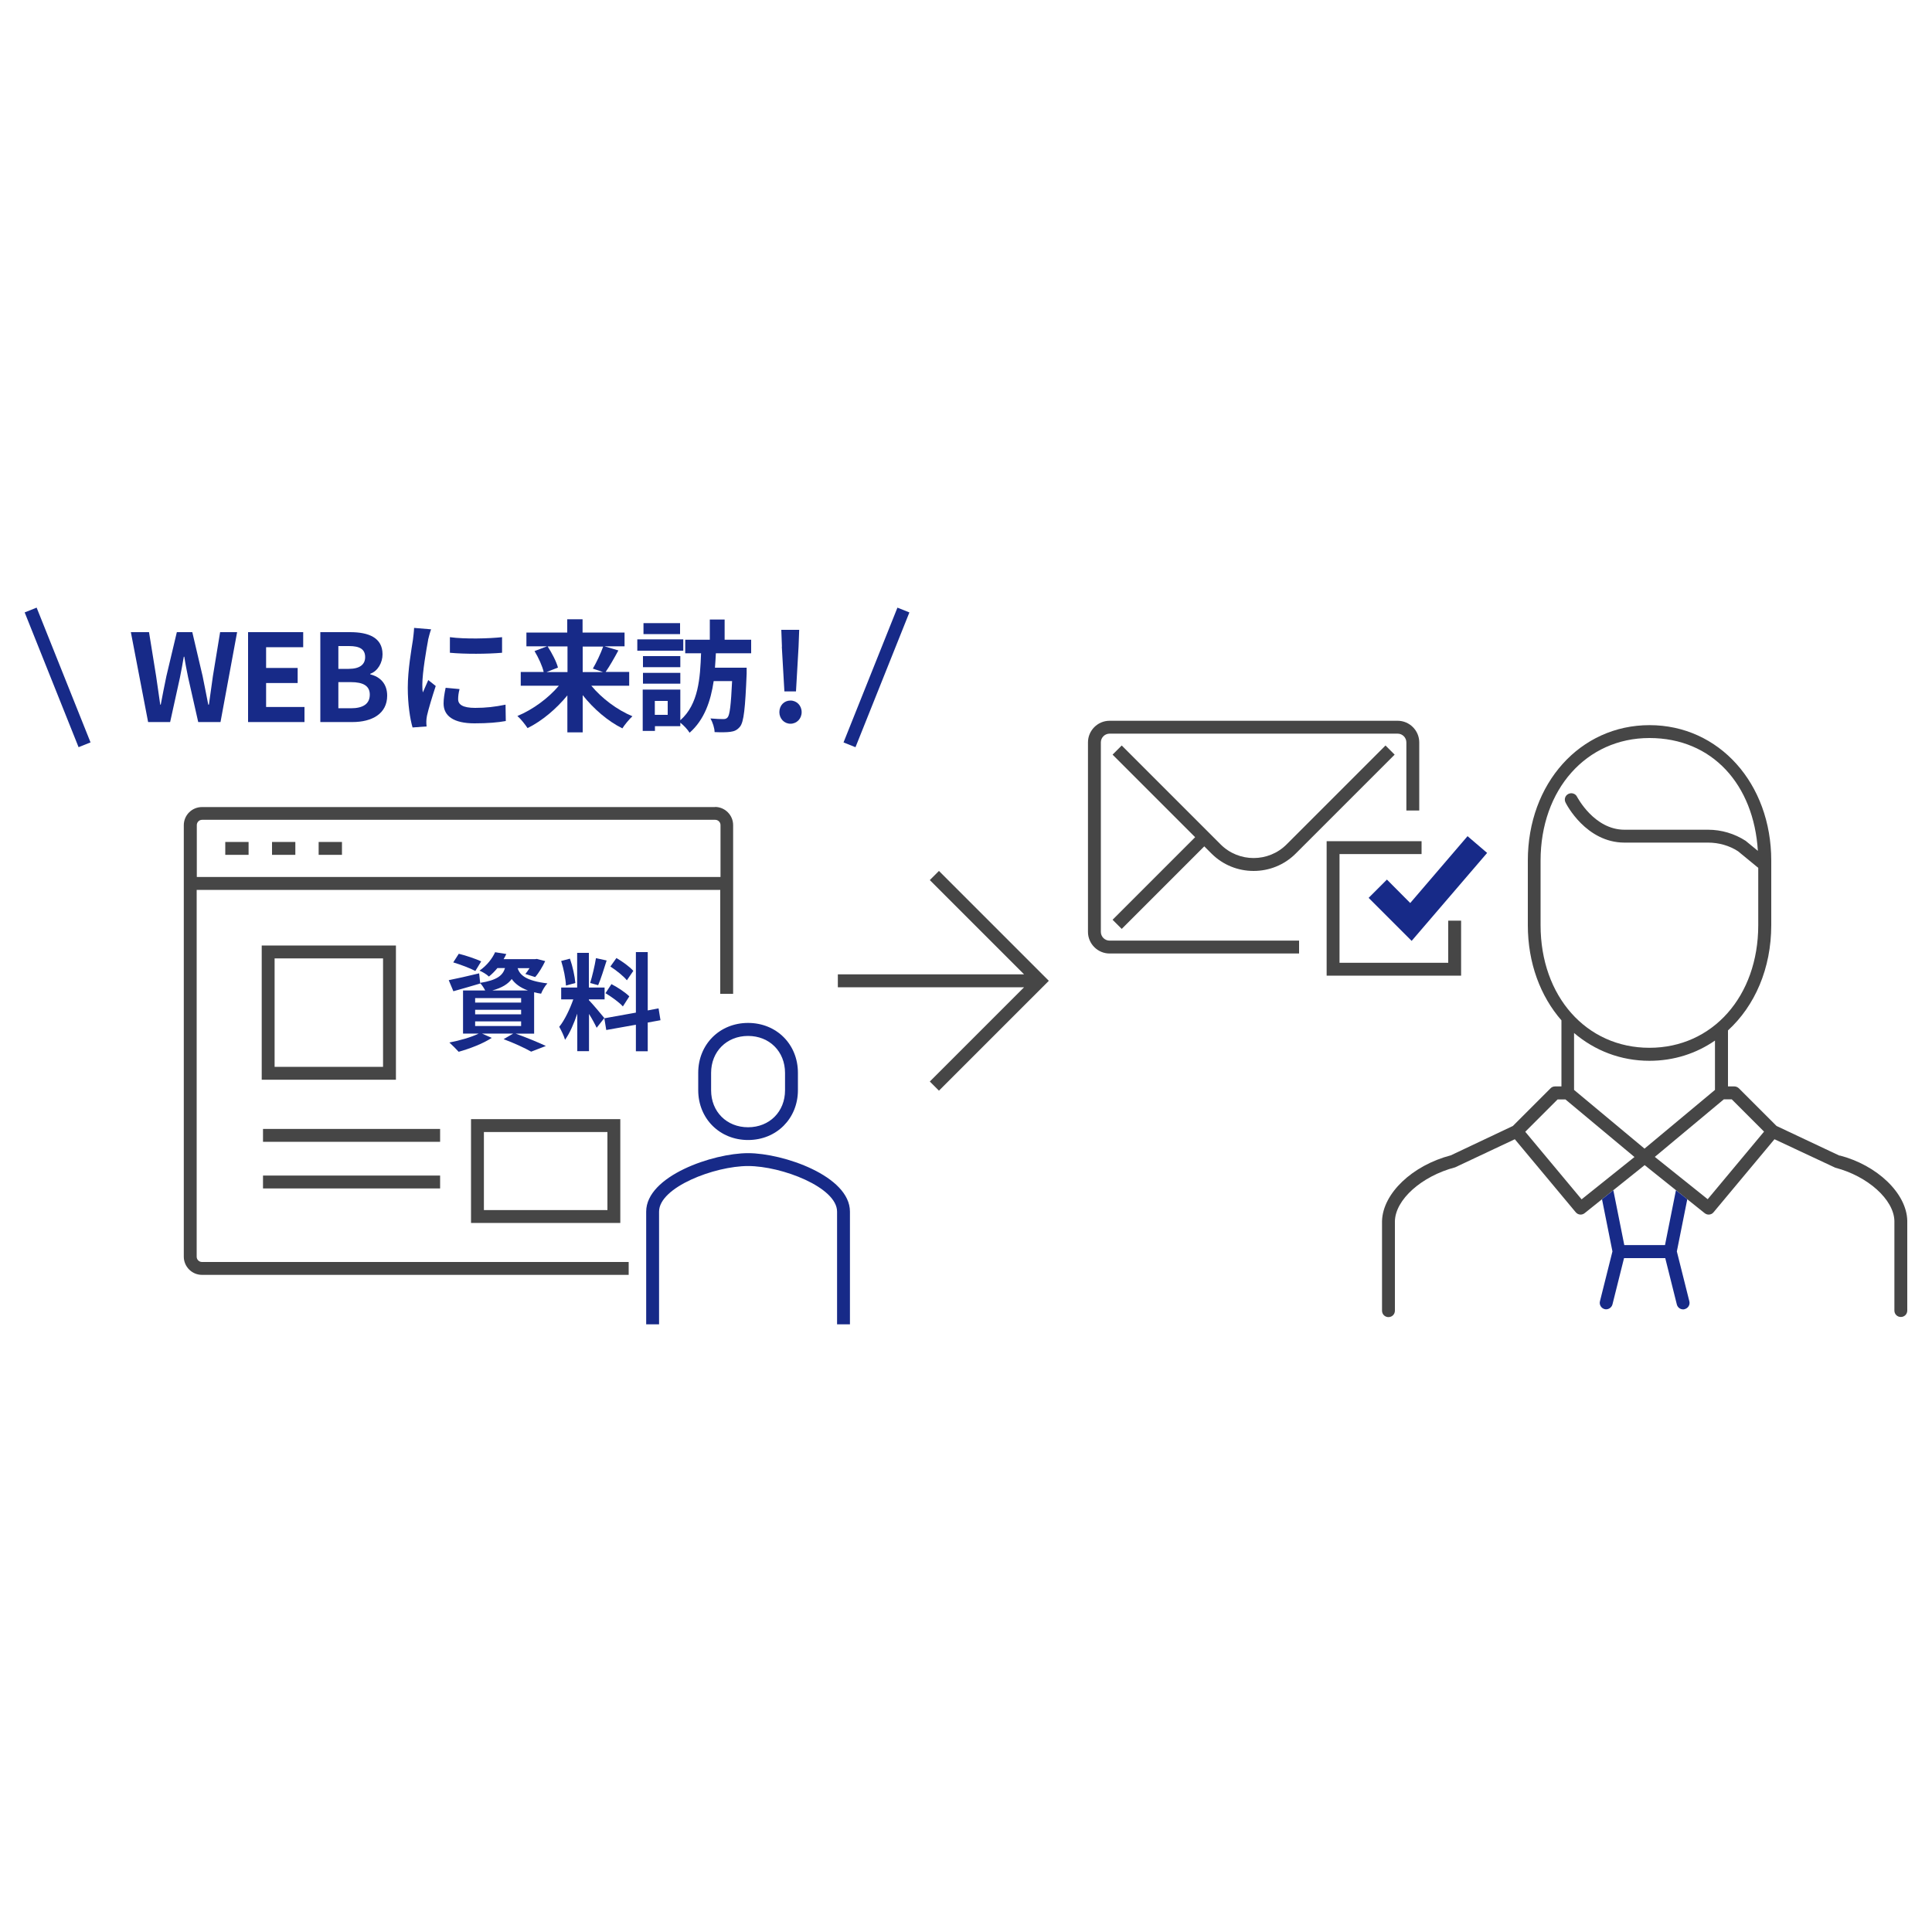 <?xml version="1.0" encoding="UTF-8"?><svg id="_レイヤー_1" xmlns="http://www.w3.org/2000/svg" viewBox="0 0 150 150"><defs><style>.cls-1{fill:#464646;}.cls-1,.cls-2{stroke-width:0px;}.cls-2{fill:#172a88;}</style></defs><polygon class="cls-1" points="72.9 67.62 72.19 68.33 79.51 75.65 65.05 75.65 65.05 76.65 79.51 76.65 72.19 83.97 72.9 84.68 81.43 76.15 72.9 67.62"/><path class="cls-1" d="M55.52,62.66H15.68c-.78,0-1.41.63-1.41,1.41v33.5c0,.77.63,1.41,1.41,1.41h33.13v-1H15.68c-.22,0-.41-.18-.41-.41v-28.48h40.65v8.07h1v-13.1c0-.77-.63-1.41-1.41-1.41ZM15.28,68.09v-4.03c0-.22.18-.41.41-.41h39.84c.22,0,.41.18.41.41v4.03H15.28Z"/><rect class="cls-1" x="17.49" y="65.37" width="1.81" height="1"/><rect class="cls-1" x="21.12" y="65.37" width="1.81" height="1"/><rect class="cls-1" x="24.74" y="65.37" width="1.81" height="1"/><rect class="cls-1" x="20.42" y="87.65" width="13.75" height="1"/><rect class="cls-1" x="20.42" y="91.27" width="13.75" height="1"/><path class="cls-1" d="M30.74,83.83h-10.42v-10.42h10.42v10.42ZM21.32,82.83h8.42v-8.42h-8.42v8.42Z"/><path class="cls-1" d="M48.16,94.95h-11.59v-8.06h11.59v8.06ZM37.57,93.95h9.59v-6.06h-9.59v6.06Z"/><path class="cls-2" d="M10.16,49.08h1.41l.55,3.41c.1.73.22,1.47.32,2.22h.04c.14-.75.29-1.5.44-2.22l.81-3.41h1.2l.8,3.41c.15.72.29,1.47.44,2.22h.05c.1-.75.21-1.5.31-2.22l.56-3.41h1.32l-1.29,6.98h-1.73l-.78-3.45c-.11-.55-.22-1.08-.3-1.62h-.04c-.09.54-.19,1.07-.3,1.62l-.76,3.45h-1.71l-1.34-6.98Z"/><path class="cls-2" d="M19.27,49.08h4.27v1.17h-2.88v1.61h2.45v1.17h-2.45v1.86h2.98v1.17h-4.38v-6.98Z"/><path class="cls-2" d="M24.87,49.08h2.31c1.43,0,2.52.42,2.52,1.72,0,.64-.36,1.3-.95,1.51v.05c.75.18,1.31.71,1.31,1.65,0,1.4-1.17,2.05-2.7,2.05h-2.49v-6.98ZM27.08,51.93c.88,0,1.27-.36,1.27-.91,0-.61-.41-.86-1.25-.86h-.83v1.77h.81ZM27.24,54.99c.95,0,1.47-.34,1.47-1.06,0-.68-.51-.97-1.47-.97h-.97v2.03h.97Z"/><path class="cls-2" d="M33.24,49.69c-.12.63-.45,2.51-.45,3.46,0,.18,0,.42.04.61.14-.32.29-.65.42-.96l.58.46c-.26.78-.57,1.81-.68,2.31-.03.14-.05.35-.05.44,0,.1,0,.25.02.39l-1.09.08c-.19-.65-.37-1.8-.37-3.08,0-1.41.29-3,.4-3.73.03-.26.08-.62.09-.92l1.32.11c-.08.2-.2.67-.24.84ZM35.57,54.29c0,.41.36.67,1.32.67.84,0,1.53-.08,2.36-.25l.02,1.27c-.61.11-1.37.18-2.43.18-1.62,0-2.4-.57-2.4-1.54,0-.37.06-.74.16-1.22l1.08.1c-.08.31-.11.54-.11.79ZM38.98,49.47v1.21c-1.16.1-2.86.11-4.05,0v-1.21c1.16.16,3.03.11,4.05,0Z"/><path class="cls-2" d="M45.91,53.24c.81.98,2.01,1.88,3.19,2.37-.25.23-.61.67-.78.94-1.13-.56-2.23-1.51-3.08-2.58v2.89h-1.19v-2.87c-.86,1.05-1.96,1.98-3.09,2.54-.18-.27-.53-.72-.79-.94,1.19-.49,2.4-1.38,3.22-2.35h-2.96v-1.07h1.78c-.1-.45-.4-1.11-.71-1.62l.97-.37h-1.6v-1.07h3.17v-1.03h1.19v1.03h3.26v1.07h-1.56l1.08.32c-.33.61-.69,1.24-.99,1.67h1.83v1.07h-2.95ZM42.52,50.19c.33.51.68,1.18.8,1.64l-.89.35h1.63v-1.99h-1.54ZM45.24,50.19v1.99h1.58l-.79-.27c.27-.46.61-1.17.8-1.71h-1.59Z"/><path class="cls-2" d="M53.05,50.52h-3.57v-.88h3.57v.88ZM55.58,50.72c-.02.38-.04.74-.07,1.12h2.46v.46c-.11,2.69-.22,3.74-.51,4.11-.22.27-.44.37-.76.41-.28.04-.73.04-1.22.02,0-.31-.15-.76-.32-1.06.41.04.81.05,1,.05.15,0,.24-.03.33-.13.17-.19.26-.95.35-2.82h-1.43c-.23,1.55-.72,3-1.87,4.01-.16-.26-.44-.56-.72-.78v.27h-1.97v.37h-.95v-3.21h2.92v2.38c1.42-1.25,1.54-3.29,1.61-5.2h-1.23v-1.05h1.91v-1.57h1.15v1.57h2.06v1.05h-2.73ZM52.82,51.8h-2.9v-.86h2.9v.86ZM49.92,52.24h2.9v.84h-2.9v-.84ZM52.8,49.23h-2.84v-.85h2.84v.85ZM51.84,54.42h-1v1.08h1v-1.08Z"/><path class="cls-2" d="M60.51,55.29c0-.52.37-.9.86-.9s.87.39.87.9-.38.9-.87.9-.86-.4-.86-.9ZM60.71,50.21l-.05-1.31h1.39l-.05,1.31-.2,3.47h-.9l-.2-3.47Z"/><rect class="cls-2" x="3.97" y="46.96" width="1" height="11.27" transform="translate(-19.21 5.42) rotate(-21.8)"/><rect class="cls-2" x="62.41" y="52.1" width="11.27" height="1" transform="translate(-6.06 96.24) rotate(-68.2)"/><path class="cls-2" d="M40.03,80.25c.84.3,1.79.69,2.35.96l-1.14.44c-.47-.27-1.31-.66-2.14-.97l.74-.43h-2.41l.75.33c-.68.45-1.74.85-2.57,1.08-.17-.19-.52-.54-.72-.72.8-.15,1.7-.41,2.27-.69h-1.21v-3.35h1.72c-.1-.2-.26-.44-.39-.57v.03c-.7.21-1.47.43-2.08.6l-.36-.86c.61-.12,1.49-.32,2.36-.53l.08.74c1.31-.21,1.75-.57,1.93-1.15h-.59c-.19.23-.4.45-.66.66-.17-.17-.51-.37-.73-.46.59-.41,1-.96,1.21-1.43l.87.14c-.07.14-.13.27-.21.4h2.43l.15-.02.65.17c-.21.44-.51.94-.78,1.24l-.76-.24c.1-.12.21-.28.32-.45h-.92c.17.53.64.98,2.31,1.18-.18.18-.4.56-.49.8-.2-.03-.38-.07-.54-.11v3.21h-1.43ZM36.91,75.39c-.38-.21-1.15-.5-1.72-.67l.43-.67c.54.13,1.33.4,1.74.59l-.45.74ZM36.89,77.84h3.57v-.35h-3.57v.35ZM36.89,78.75h3.57v-.35h-3.57v.35ZM36.89,79.66h3.57v-.36h-3.57v.36ZM40.99,76.9c-.63-.23-1.01-.54-1.26-.89-.29.39-.75.68-1.51.89h2.77Z"/><path class="cls-2" d="M46.32,79.79c-.12-.26-.35-.69-.59-1.07v2.89h-.91v-2.91c-.26.77-.59,1.53-.95,2.03-.08-.3-.3-.74-.45-1.01.41-.5.83-1.38,1.09-2.13h-.94v-.92h1.24v-2.69h.91v2.69h1.22v.92h-1.22v.06c.24.24,1.02,1.16,1.2,1.39l-.6.76ZM43.94,76.51c-.02-.51-.18-1.31-.37-1.9l.68-.18c.21.59.38,1.38.42,1.89l-.73.2ZM47.1,74.57c-.21.66-.45,1.44-.66,1.92l-.62-.17c.16-.52.36-1.35.45-1.93l.82.18ZM50.29,79.4v2.22h-.92v-2.06l-2.3.41-.15-.91,2.45-.44v-4.7h.92v4.53l.84-.16.15.92-.99.18ZM47.48,76.41c.48.25,1.09.65,1.38.95l-.5.78c-.27-.31-.87-.74-1.35-1.03l.46-.7ZM48.67,76.11c-.25-.32-.82-.77-1.28-1.07l.47-.66c.46.27,1.05.69,1.31,1l-.5.73Z"/><path class="cls-2" d="M65.99,102.82h-1v-8.75c0-1.89-4.3-3.54-6.91-3.54s-6.91,1.65-6.91,3.54v8.75h-1v-8.75c0-2.77,5.19-4.54,7.91-4.54s7.91,1.77,7.91,4.54v8.75Z"/><path class="cls-2" d="M58.08,88.51c-2.2,0-3.87-1.66-3.87-3.87v-1.35c0-2.2,1.66-3.87,3.87-3.87s3.87,1.66,3.87,3.87v1.35c0,2.2-1.66,3.87-3.87,3.87ZM58.08,80.43c-1.66,0-2.87,1.21-2.87,2.87v1.35c0,1.66,1.21,2.87,2.87,2.87s2.87-1.21,2.87-2.87v-1.35c0-1.66-1.21-2.87-2.87-2.87Z"/><path class="cls-1" d="M142.83,89.73l-4.9-2.31-2.92-2.92c-.09-.09-.22-.15-.35-.15h-.5v-4.35c2.08-1.9,3.36-4.8,3.36-8.17v-5.01c0-6-4.06-10.52-9.45-10.52s-9.45,4.52-9.45,10.52v5.01c0,2.94.98,5.52,2.61,7.39v5.13h-.5c-.13,0-.26.05-.35.15l-2.92,2.92-4.82,2.28c-2.99.78-5.28,2.96-5.34,5.1v6.96c0,.28.22.5.5.5s.5-.22.5-.5v-6.95c.04-1.67,2.06-3.49,4.68-4.18l4.63-2.18,4.73,5.67c.1.12.24.18.38.18.11,0,.22-.04.31-.11l4.66-3.73,4.66,3.73c.09.07.2.11.31.11.14,0,.29-.06.38-.18l4.73-5.67,4.72,2.21c2.53.66,4.55,2.48,4.59,4.13v6.96c0,.28.22.5.5.5s.5-.22.5-.5v-6.98c-.05-2.13-2.35-4.31-5.25-5.06ZM122.22,80.21c1.59,1.35,3.6,2.15,5.84,2.15,1.91,0,3.64-.57,5.09-1.57v3.83l-5.47,4.56-5.47-4.56v-4.41ZM119.61,66.82c0-5.52,3.55-9.52,8.45-9.52s8.11,3.64,8.42,8.76l-.95-.78c-.87-.56-1.88-.86-2.91-.86h-6.49c-2.37,0-3.67-2.54-3.69-2.56-.12-.25-.43-.34-.67-.22-.25.12-.35.42-.22.67.06.13,1.59,3.11,4.58,3.11h6.49c.84,0,1.66.24,2.32.67l1.57,1.29v4.45c0,5.52-3.55,9.52-8.45,9.52s-8.45-4-8.45-9.52v-5.01ZM122.79,93.11l-4.37-5.24,2.51-2.51h.61l5.36,4.47-4.11,3.29ZM132.59,93.11l-4.11-3.29,5.36-4.47h.61l2.51,2.51-4.37,5.24Z"/><path class="cls-2" d="M124.37,91.84l.08-.06s-.05.04-.08.06Z"/><path class="cls-2" d="M130.93,91.77l.08.06s-.05-.05-.08-.06Z"/><path class="cls-2" d="M130.19,97.16l.81-4.05-.88-.7-.85,4.26h-3.16l-.85-4.26-.88.7.81,4.05-.97,3.87c-.07.27.1.54.36.61.26.07.54-.1.61-.36l.9-3.6h3.2l.9,3.6c.06.23.26.38.49.38.04,0,.08,0,.12-.02.27-.07.43-.34.36-.61l-.97-3.87Z"/><path class="cls-1" d="M100.86,74.03h-14.71c-.92,0-1.68-.75-1.68-1.68v-14.71c0-.92.75-1.68,1.68-1.68h22.36c.92,0,1.68.75,1.68,1.68v5.29h-1v-5.29c0-.37-.3-.68-.68-.68h-22.36c-.37,0-.68.3-.68.68v14.71c0,.37.3.68.68.68h14.71v1Z"/><path class="cls-1" d="M107.57,57.88l-7.68,7.68c-1.41,1.41-3.71,1.41-5.12,0l-7.68-7.68-.71.71,6.41,6.41-6.41,6.41.71.71,6.41-6.41.56.56c.9.9,2.08,1.35,3.27,1.35s2.37-.45,3.27-1.35l7.68-7.68-.71-.71Z"/><polygon class="cls-1" points="113.44 75.75 103 75.75 103 65.31 110.37 65.31 110.37 66.31 104 66.31 104 74.75 112.44 74.75 112.44 71.48 113.44 71.48 113.44 75.75"/><polygon class="cls-2" points="109.6 73.05 106.26 69.71 107.68 68.29 109.49 70.11 113.94 64.92 115.46 66.22 109.6 73.05"/></svg>